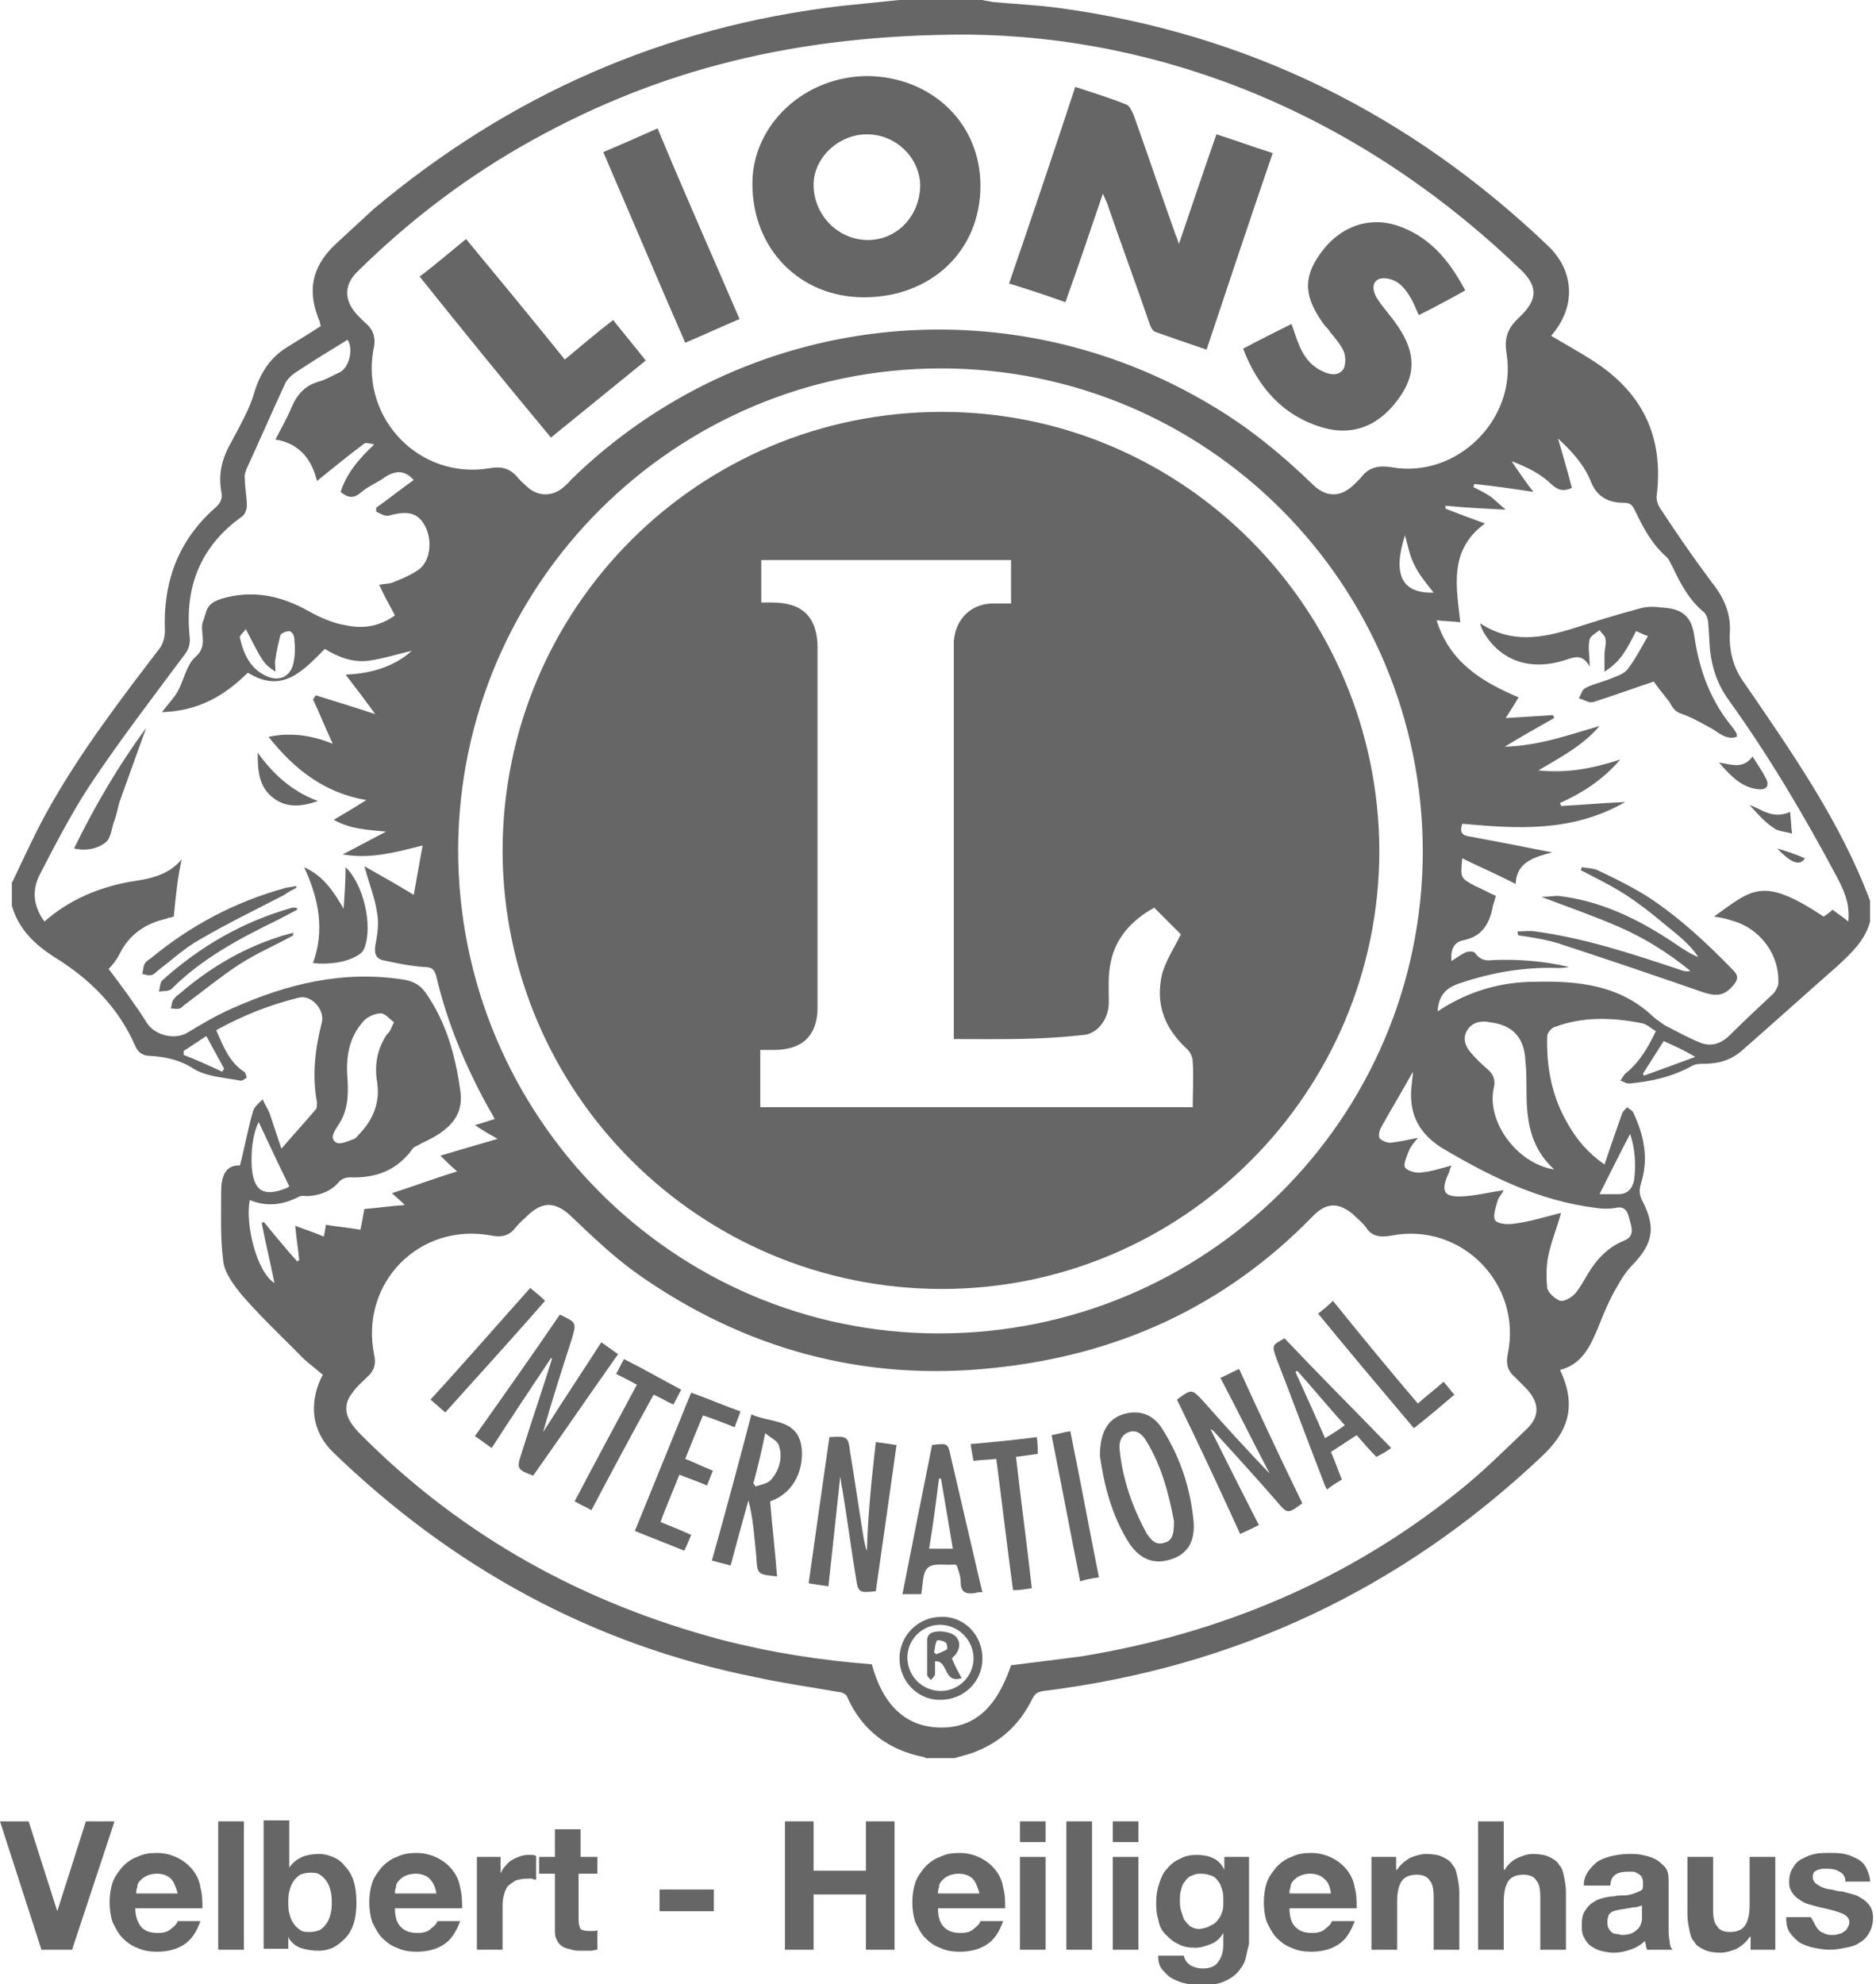 <?xml version="1.0" encoding="utf-8"?>
<!-- Generator: Adobe Illustrator 19.1.0, SVG Export Plug-In . SVG Version: 6.00 Build 0)  -->
<svg version="1.1" id="Layer_1" xmlns="http://www.w3.org/2000/svg" xmlns:xlink="http://www.w3.org/1999/xlink" x="0px" y="0px"
	 viewBox="0 0 190 200.9" style="enable-background:new 0 0 190 200.9;" xml:space="preserve">
<style type="text/css">
	.st0{fill:#666666;}
</style>
<g id="HQT4QC_1_">
	<g>
		<path class="st0" d="M91.1,0c2.8,0,5.6,0,8.4,0c0.3,0.1,0.7,0.1,1,0.2c2.2,0.2,4.4,0.3,6.7,0.6c19.2,2.6,35.7,10.8,49.7,24.2
			c1.2,1.2,1.9,2.6,2,4.2c0.1,1.8-0.6,3.4-1.8,4.8c1.5,0.9,2.8,1.6,4.2,2.5c5,3.2,7.2,7.6,6.5,13.6c-0.1,0.4,0.1,1,0.3,1.3
			c1.7,2.6,3.5,5.2,5.3,7.6c1.2,1.5,1.9,3.1,1.8,5c-0.1,1.8,0.3,3.6,1.5,5.2c4.8,7,9.7,14,12.7,22c0,0.7,0,1.4,0,2.1
			c-0.5,1.9-1.9,3.2-3.3,4.5c-3.2,2.8-6.4,5.7-9.6,8.5c-1.1,1-2.4,1.4-3.9,1.4c-0.4,0-0.8,0-1.2,0.2c-2,1.1-4.1,1.6-6.4,1.8
			c-0.3,0-0.6-0.2-0.9-0.3c0.2-0.2,0.3-0.5,0.5-0.7c1.4-1.1,2.3-2.6,3.1-4.3c-0.5-0.3-0.9-0.7-1.4-0.8c-3-0.6-6-0.7-8.9,0.4
			c-0.3,0.1-0.7,0.6-0.7,0.9c-0.1,3.2,0.5,6.2,2.1,8.9c0.9,1.6,2,2.9,3.7,4.1c0.6-1.8,1.2-3.5,1.8-5.2c0.1-0.2,0.3-0.4,0.5-0.6
			c0.2,0.2,0.5,0.3,0.6,0.5c1.1,2.3,1.6,4.7,0.8,7.2c-0.2,0.7-0.2,1.2,0.2,1.9c1.3,2.6,1,4.2-1,6.3c-0.7,0.7-1.2,1.5-1.7,2.4
			c-0.7,1.2-1.3,2.6-1.8,3.9c-0.8,1.9-1.6,3.8-3.9,4.4c1.7,3.6,0.9,6.2-1.9,8.8c-14.2,13.4-31,21.3-50.4,23.7
			c-0.7,0.1-0.9,0.3-1.2,0.9c-1.3,2.6-3.3,4.4-6.1,5.4c-0.6,0.2-1.1,0.3-1.7,0.5c-1,0-2,0-2.9,0c-0.1,0-0.1-0.1-0.2-0.1
			c-3.6-0.7-6.3-2.7-7.8-6.1c-0.1-0.3-0.6-0.5-0.9-0.5c-2.8-0.5-5.7-0.9-8.4-1.5C60,166.5,45.8,158.7,33.7,147
			c-1.8-1.8-2.3-4-1.6-6.4c0.2-0.6,0.4-1.1,0.6-1.4c-0.9-0.8-1.8-1.4-2.5-2.2c-2-2-4-3.9-5.8-6c-0.8-1-1.7-2.2-1.8-3.4
			c-0.3-2.3-0.2-4.6-0.2-7c0-1.4,0.4-2.7,1.9-2.6c0.5-1.9,0.8-3.7,1.3-5.4c0.1-0.5,0.6-0.9,1-1.3c0.2,0.5,0.5,0.9,0.7,1.4
			c0.4,1.2,0.8,2.4,1.2,3.6c1.2-1.4,2.4-2.7,3.5-4c0.1-0.1,0.1-0.5,0.1-0.7c-0.5-2.7-0.2-5.4,0.5-8.1c0.3-1.2-1-2.8-2.3-2.5
			c-2.9,0.7-5.7,1.8-8.4,3.3c0.7,1.6,1.3,3.2,2.8,4.2c0.2,0.1,0.2,0.4,0.3,0.6c-0.2,0.1-0.5,0.4-0.7,0.3c-1.6-0.3-3.4-0.4-4.7-1.2
			c-1.4-0.9-2.8-1.2-4.4-1.3c-0.7,0-1.2-0.3-1.5-1c-1.7-3.9-4.6-6.8-8.2-9c-2-1.3-3.6-2.8-4.3-5.2c0-0.8,0-1.5,0-2.3
			c1.3-2.7,2.5-5.4,4-8c3.2-5.6,7.1-10.7,11-15.8c0.3-0.4,0.5-1.1,0.5-1.7c-0.2-4.9,1.3-9.1,5-12.4c0.6-0.5,0.9-1,0.7-1.8
			c-0.3-1.8,0.1-3.3,1-4.9c0.9-1.7,1.9-3.4,2.4-5.2c0.6-1.9,1.6-3.4,3.2-4.4c1.1-0.7,2.3-1.4,3.5-2.2c-0.1-0.2-0.1-0.3-0.1-0.4
			c-1.3-3-0.9-5.5,1.5-7.8c1.3-1.2,2.6-2.4,3.9-3.6C51.6,9.6,67.3,2.7,85.2,0.6C87.1,0.4,89.1,0.2,91.1,0z M88.3,168.5
			c1.1,4.1,3.4,6.3,6.8,6.4c3.5,0.1,5.8-1.9,7.3-6.3c2.4-0.3,4.8-0.6,7.1-0.9c14.1-2.3,27-7.7,38.2-16.7c2.4-1.9,4.6-4.1,6.9-6.3
			c1.4-1.3,1.3-2.7,0-4.1c-0.4-0.4-0.8-0.8-1.2-1.2c-0.7-0.6-0.9-1.3-0.7-2.3c1.5-7.1-4.7-13.4-11.8-12c-1.1,0.2-2,0.1-2.6-0.9
			c-0.3-0.4-0.8-0.8-1.2-1.2c-1.5-1.3-2.8-1.3-4.2,0.2c-8.9,9.1-19.7,14-32.3,15.3c-13.1,1.4-25.2-1.9-36-9.5
			c-2.4-1.7-4.6-3.8-6.8-5.9c-1.5-1.4-2.8-1.5-4.3-0.1c-0.4,0.4-0.9,0.8-1.3,1.3c-0.6,0.8-1.4,1-2.4,0.8
			c-7.3-1.4-13.4,4.8-11.9,12.1c0.2,0.9,0,1.6-0.7,2.2c-0.5,0.5-1.1,1-1.5,1.6c-0.9,1.1-0.8,2.3,0.1,3.4c0.3,0.4,0.6,0.7,0.9,1
			c10.2,10.2,22.4,16.9,36.3,20.6C78,167.3,83.1,168.1,88.3,168.5z M98,3.5C80.5,3.5,66.7,7.1,53.9,14.2c-6.5,3.6-12.3,8-17.6,13.2
			c-1.5,1.4-1.5,3-0.1,4.5c0.2,0.2,0.5,0.5,0.7,0.7c1,0.8,1.2,1.7,0.9,2.9c-1.2,7,4.8,13.1,11.8,11.9c1.2-0.2,2,0,2.8,0.9
			c0.3,0.4,0.7,0.7,1,1c1.1,1,2.6,1,3.7,0c0.2-0.2,0.5-0.4,0.7-0.7c17.5-17.1,44.1-20.1,65-7.5c3.7,2.2,7,4.9,10.1,7.9
			c1.4,1.4,2.9,1.4,4.3,0c0.2-0.2,0.4-0.4,0.6-0.6c0.8-1.1,1.8-1.3,3.1-1.1c6.6,1.2,12.7-4.8,11.7-11.4c-0.3-1.7,0.1-2.7,1.3-3.8
			c1.9-1.8,1.9-3.2-0.1-5C137.5,11.5,117.8,3.7,98,3.5z M95.3,37.3c-26.9,0-48.8,21.8-48.9,48.7c0,27,21.8,49,48.7,49
			c27,0,48.9-21.7,49-48.7C144.1,59.2,122.3,37.3,95.3,37.3z M17.6,92.8c0,0-0.1,0-0.3,0.1c-0.1,0-0.3,0-0.4,0.1
			c-2.2,0.5-3.8,1.6-4.8,3.6c-0.3,0.6-0.7,1.1-1.1,1.5c1.3,1.7,2.7,3.6,3.9,5.5c0.8,1.2,2.7,1.7,4,1c1.5-0.9,3-1.8,4.6-2.5
			c5.6-2.5,11.3-3.9,17.5-2.9c1,0.2,1.6,0.6,2.1,1.3c2.1,3,3,6.3,3.5,9.8c0.3,1.8-0.3,3.1-1.6,4.1c-0.7,0.6-1.6,1-2.4,1.4
			c-0.3,0.2-0.7,0.3-0.8,0.5c-1.6,2.2-3.7,3-6.4,2.9c-0.4,0-0.9,0.2-1.1,0.5c-0.8,0.9-1.8,1.3-3.1,1.4c-0.3,0-0.7-0.1-1,0.1
			c-1.6,0.8-3.2,1-4.9,0.3c-0.5,2.4,0.7,7.3,2.5,8.4c-0.4-2-0.9-4-1.3-6.1c0.1,0,0.1,0,0.2-0.1c1.1,1.3,2.2,2.7,3.4,4
			c0.1,0,0.1-0.1,0.2-0.1c-0.1-1.2-0.3-2.3-0.4-3.5c1,0.4,2,0.7,2.9,1.1c0.1-0.6,0.2-1,0.2-1.2c1.2,0.2,2.3,0.3,3.5,0.5
			c0.2-0.9,0.3-1.6,0.4-2.1c1.4-0.1,2.6-0.3,4.1-0.4c-0.6-0.6-1-0.9-1.3-1.2c2.2-0.7,4.3-1.5,6.6-2.2c-0.7-0.6-1.2-1.1-1.7-1.6
			c2-0.6,3.8-1.1,5.8-1.7c-0.9-0.5-1.6-0.9-2.3-1.4c0.8-0.2,1.3-0.4,2-0.6c-0.2-0.4-0.3-0.6-0.5-0.9c-2.4-4.3-4.3-8.8-5.4-13.5
			c-0.2-0.8-0.5-1-1.3-1c-1.4-0.1-2.8-0.4-4.2-0.7c-0.6-0.2-0.8-0.6-0.7-1.4c0.2-1.1,0.4-2.2,0.2-3.3c-0.2-1.5-0.8-3-1.3-4.8
			c1.6,0.9,3.2,1.8,5,2.9c0.3-1.7,0.6-3.3,0.9-5c-2.8,0.7-5.3,1.4-8.1,0.9c1.6-0.8,3-1.6,4.4-2.3C37.3,84,35.6,84,33.8,83
			c1.2-0.7,2.2-1.3,3.3-2c-4.2-0.7-7.3-3.1-9.9-6.4c2.4-0.5,4.5-0.1,6.5,0.7c-0.7-1.5-1.3-3-2-4.5c0.1-0.1,0.2-0.3,0.3-0.4
			c1.9,0.6,3.9,1.2,6,1.9c-1-1.4-2-2.7-3-4c2.6-0.1,4.9-0.8,6.7-2.4c-1.4,0.3-2.9,0.8-4.4,1c-1.6,0.2-3.1-0.4-4.4-1.2
			c-2.2,2.2-4.3,4.6-7.8,2.4c-2.4,2.4-5.1,3.9-8.7,4c0.6-0.8,1.2-1.4,1.6-2.1c0.6-1.1,0.9-2.7,1.8-3.5c1.4-1.2,0.3-2.6,0.8-3.7
			c0.1-0.2,0.1-0.4,0.2-0.6c0.2-0.9,0.7-1.3,1.7-1.6c3.1-0.9,6-0.3,8.8,1.3c1.1,0.6,2.4,1.2,3.7,1.4c1.8,0.4,3.5,0.1,5-1
			c-0.6-1.1-1.1-2-1.6-3.1c0.6-0.1,1-0.1,1.3-0.2c1-0.4,2-0.8,2.8-1.4c1.2-1,1.3-3.2,0.4-4.6c-0.7-1.1-1.7-1.3-3.5-0.8
			c-0.4,0.1-0.9-0.2-1.3-0.4c0-0.1,0-0.3,0-0.4c1.3-0.9,2.5-1.9,3.8-2.8c-0.9-1-1.8-1-2.9-0.3c-0.8,0.6-1.7,0.9-2.5,1.6
			c-0.7,0.6-1.3,0.5-2-0.1c0.6-1.9,1.9-3.4,3.4-4.8c-0.4-0.1-0.8-0.2-1-0.1c-1.6,1.2-3.2,2.5-4.8,3.8c-0.5-2.1-1.7-3.8-4.2-4.2
			c0.6-1.2,1.2-2.2,1.6-3.2c0.6-1.4,1.4-2.3,2.9-2.7c0.7-0.2,1.3-0.6,2-0.9c1-0.5,1.4-2.4,0.8-3.3c-1.8,1.1-3.6,2.2-5.4,3.4
			c-0.4,0.3-0.8,0.7-1,1.2c-1.3,2.8-2.5,5.6-3.8,8.4c-0.1,0.3-0.3,0.7-0.2,1.1c0,0.9,0.2,1.8,0.2,2.7c0,0.4-0.2,0.9-0.5,1.1
			c-4.2,3-5.8,7.1-5.3,12.1c0.1,0.8-0.1,1.4-0.6,2c-3.2,4.3-6.5,8.6-9.5,13.1c-1.9,2.9-3.5,6-5.1,9.1c-0.8,1.6-0.6,3.2,0.5,4.7
			c2.5-2.2,5.4-3.4,8.5-4c2-0.3,4-0.6,5.4-2.3c0,0,0.1,0,0,0C18,88.8,17.8,90.7,17.6,92.8z M148.1,86.9c-0.2,2-0.2,2,1.3,2.8
			c0.7,0.3,1.4,0.7,2.1,1c-0.1,0.4-0.2,0.7-0.3,1c-0.3,1.7-1,3.1-3,3.5c-1,0.2-1.3,1-1.2,2.1c0.5-0.3,1-0.7,1.5-0.9
			c0.3-0.1,0.8-0.1,0.9,0.1c0.5,0.7,1.1,0.8,1.8,0.7c2.6-0.1,5.2,0.1,7.7,0.7c-0.4,0.1-0.8,0.1-1.2,0.1c-3.5-0.1-6.8,0.5-10,1.6
			c-1.4,0.5-2,1.3-2.1,2.8c3-2,6.3-3,9.9-3c4.3-0.1,8.5,0.3,11.9,3.5c0.3,0.3,0.8,0.6,1.2,0.9c1.2,0.6,2.4,1.3,3.7,1.8
			c1.1,0.4,2.1,0,2.9-0.8c1.4-1.4,2.9-2.8,4.4-4.2c0.2-0.2,0.4-0.6,0.5-0.9c0.2-3-1.8-5.7-4.7-6.5c-0.6-0.2-1.1-0.3-1.8-0.4
			c3.9-2.8,4.9-4.1,11.1,0c0.3-0.2,0.6-0.4,0.9-0.7c0.5,0.4,1,0.7,1.6,1.2c0.1-1.5-0.1-2.5-1.1-4.4c-3.3-6.2-6.9-12.3-11-18
			c-1.1-1.5-1.7-3.2-1.9-5c-0.1-1-0.1-1.9-0.2-2.9c0-0.3-0.2-0.8-0.4-1c-1.5-1.2-2.4-2.9-3.2-4.6c-0.2-0.3-0.3-0.7-0.6-1
			c-1.5-1.3-2.4-3-3.2-4.7c-0.3-0.6-0.5-0.8-1.2-0.8c-1.5,0-2.7-0.6-3.3-2.2c-0.7-1.7-1.9-3-3.3-4.3c0.5,1.8,1,3.4,1.4,5
			c-0.9,0.4-1.4,0.2-2-0.3c-1.1-1.1-2.5-1.8-4.1-2.4c0.8,1.2,1.5,2.2,2.2,3.1c-2-0.3-4-0.6-6-0.8c0,0.1,0,0.2-0.1,0.3
			c0.6,0.3,1.2,0.6,1.8,1c0.5,0.4,1,0.9,1.5,1.3c-2.1-0.1-4.1-0.2-6.1-0.4c0,0.1,0,0.2,0,0.3c1.3,0.5,2.6,1,4,1.5
			c-3.7,2.7-2.9,6.4-2.5,10c-0.8-0.1-1.6-0.1-2.4-0.2c1.3,4.2,4.5,6.2,8.3,7.8c-0.4,0.7-0.8,1.3-1.3,2.1c1.7-0.1,3.3-0.2,4.8-0.3
			c0,0.1,0.1,0.2,0.1,0.3c-1.6,0.9-3.2,1.8-5,2.9c3.5-0.1,6.5-1.2,9.6-2.1c-1.6,1.9-3.8,3.1-6.2,4.5c3,0.3,5.5-0.2,8.3-1.1
			c-1.8,2.1-3.9,3.4-6.1,4.4c0,0.1,0.1,0.2,0.1,0.3c2.1-0.1,4.1-0.3,6.5-0.4c-5.4,3.1-11,2.7-16.5,2.2c-0.3,0.9,0,1.2,0.8,1.3
			c2.7,0.5,5.3,1,8.3,1.6c-1.9,0.5-3.6,1-3.7,3.2C151.6,88.5,149.9,87.8,148.1,86.9z M158.1,122.8c-0.4,1.5-1,2.9-1.3,4.4
			c-0.2,1-0.2,2.2-0.1,3.2c0.1,0.5,0.8,1.1,1.3,1.3c0.4,0.1,1.1-0.3,1.5-0.7c0.5-0.6,0.9-1.3,1.3-2c0.9-1.5,2-2.7,3.7-3.4
			c1-0.4,0.8-1.2,0.6-1.9c-0.2-0.7-0.3-1.7-1.5-1.4c-0.6,0.1-1.3,0.1-1.9,0c-5.8-0.7-10.8-3.2-15.7-6.1c-2.5-1.6-3.4-3.7-3-6.6
			c0-0.3,0.1-0.6,0.1-1.1c-1.1,2-2.2,3.8-3.2,5.6c-0.2,0.3-0.3,0.9-0.2,1.1c0.2,0.3,0.8,0.5,1.1,0.5c0.9-0.1,1.8-0.3,2.8-0.5
			c-0.3,0.4-0.7,0.8-0.9,1.3c-0.2,0.5-0.6,1.4-0.4,1.7c0.3,0.4,1.2,0.6,1.7,0.5c1-0.1,1.9-0.4,3-0.7c-0.1,0.3-0.2,0.4-0.2,0.6
			c-1,2.1-0.6,2.7,1.7,2.5c1.2-0.1,2.4-0.4,3.8-0.6c-0.2,0.4-0.5,0.7-0.6,1c-0.2,0.7-0.5,1.5-0.3,2c0.2,0.4,1.2,0.5,1.9,0.4
			C154.9,123.7,156.5,123.2,158.1,122.8z M157.4,118.4c-2.5-2.3-2.8-5.1-2.8-8.1c0-0.9,0-1.9-0.1-2.8c-0.1-2.4-1.2-3.7-3.6-4
			c-0.9-0.2-1.8,0-2.3,0.8c-0.5,0.8-0.2,1.6,0.3,2.2c0.5,0.6,1.1,1.2,1.7,1.7c0.6,0.5,0.9,1.1,0.7,1.9
			C150.5,113.5,153.6,117.8,157.4,118.4z M39.9,103.5c-0.4-0.3-0.9-0.9-1.3-0.9c-0.6,0-1.3,0.3-1.7,0.7c-1.6,1.7-1.9,3.8-1.7,6
			c0.1,1.7,0,3.3-1,4.7c-0.3,0.5-0.9,1.3-0.1,1.7c0.4,0.2,1.2-0.2,1.8-0.4c0.2-0.1,0.4-0.4,0.6-0.6c1.3-1.4,2-3.1,1.7-5.1
			c-0.3-1.8,0-3.4,1-4.9C39.5,104.5,39.6,104.1,39.9,103.5z M29.3,120.1c-1.1-2.2-2.1-4.4-3.1-6.5c-0.6,1.2-0.8,2.9-0.7,4.6
			c0.2,2.4,1.2,3,3.5,2.1C29.2,120.2,29.3,120.1,29.3,120.1z M24.9,63.7c-0.3,0.4-0.7,0.7-0.6,0.9c0.4,1.7,1.1,3.2,2.8,3.9
			c1.2,0.5,2.3,0,2.6-1.3c0.2-0.8,0.2-1.7,0.1-2.6c0-0.3-0.3-0.7-0.5-0.7c-0.3,0-0.8,0.2-0.9,0.4c-0.2,0.8-0.4,1.6-0.5,2.4
			c-0.1,0.4,0,0.8,0,1.3C26.7,67.2,26.7,67.2,24.9,63.7z M165.1,114.8c-1.1,2.1-2.1,4.1-3.1,6.1c0.6,0,1.2,0,1.9,0
			c0.9,0,1.4-0.5,1.6-1.4C165.7,117.9,165.6,116.3,165.1,114.8z M168.5,105.4c-0.7,1.1-1.4,2.2-2.1,3.3c0,0.1,0.1,0.2,0.1,0.2
			c1.7-0.6,3.3-1.2,5.2-1.9C170.5,106.3,169.6,105.9,168.5,105.4z M145.2,60c-0.7-0.9-1.4-1.7-1.9-2.7c-0.5-0.9-0.7-2-1-3.1
			C141,58.2,142,60.1,145.2,60z M22.5,108.5c0.1-0.1,0.1-0.2,0.2-0.3c-0.6-1.1-1.2-2.2-1.8-3.3c-0.8,0.5-1.5,1-2.3,1.5
			c0,0.1,0,0.3,0,0.4C19.9,107.3,21.2,107.9,22.5,108.5z"/>
		<path class="st0" d="M123.6,139.5c0.7-0.3,1.2-0.6,1.9-0.9c2.1,4.6,4.2,9.1,6.4,13.6c-1.5,1.1-1.5,1.1-2.6-0.2
			c-2-2.3-4-4.5-6.1-6.8c-0.2-0.2-0.3-0.4-0.6-0.5c1.6,3.2,3.2,6.4,4.9,9.7c-0.6,0.3-1.2,0.6-1.9,0.9c-2.1-4.6-4.2-9.1-6.4-13.6
			c1.5-1.1,1.5-1.1,2.7,0.2c2.2,2.5,4.4,4.9,6.7,7.3C126.9,146,125.3,142.7,123.6,139.5z"/>
		<path class="st0" d="M88.7,146c0.8,0.1,1.4,0.2,2.1,0.3c-0.7,5-1.4,9.9-2.1,14.8c-1.7,0.2-1.8,0.1-2-1.3c-0.5-3-0.9-6.1-1.4-9.1
			c-0.1-0.3-0.1-0.7-0.2-1.2c-0.4,3.8-0.8,7.4-1.2,11.1c-0.8-0.1-1.4-0.2-2-0.3c0.7-5,1.4-9.9,2.1-14.8c1.8-0.1,1.9-0.1,2.1,1.5
			c0.5,3,0.9,5.9,1.4,8.9c0.1,0.3,0.1,0.7,0.3,1.1C87.9,153.2,88.3,149.6,88.7,146z"/>
		<path class="st0" d="M55.8,137.5c-2,3-4,6-6,9.1c-0.6-0.4-1.1-0.8-1.7-1.2c2.9-4.1,5.8-8.2,8.6-12.3c1.7,0.8,1.7,0.8,1.2,2.5
			c-1,3.1-2,6.2-2.9,9.4c1.9-3,3.9-6,5.9-9.1c0.6,0.4,1.1,0.8,1.7,1.2c-2.9,4.1-5.7,8.2-8.6,12.3c-1.6-0.6-1.7-0.7-1.2-2.2
			c1-3.2,2.1-6.4,3.1-9.6C55.9,137.5,55.8,137.5,55.8,137.5z"/>
		<path class="st0" d="M111.4,147.4c0-2.4,0.8-3.7,2.3-4.2c1.6-0.5,3.1-0.1,4.1,1.6c1.8,2.9,2.8,6,3.1,9.4c0.1,2-0.7,3.2-2.4,3.7
			c-1.6,0.5-3,0-4.1-1.6C112.6,153.5,111.8,150.3,111.4,147.4z M118.9,154c-0.5-2.6-1.2-5.5-2.8-8.1c-0.4-0.7-1-1.2-1.8-0.9
			c-0.8,0.3-1,1.1-0.9,1.8c0.3,3,1.3,5.8,2.7,8.4c0.4,0.6,0.9,1.3,1.8,1C118.8,156,118.9,155.2,118.9,154z"/>
		<path class="st0" d="M76.1,143.2c2,0.9,4.8,0.4,5.1,3.5c0.2,2.5-1.1,4.6-3.2,5.3c0.2,2.5,0.5,5,0.7,7.6c-2-0.2-2-0.2-2.1-2
			c-0.2-1.9-0.3-3.8-0.8-5.7c-0.6,2.2-1.2,4.3-1.8,6.6c-0.7-0.2-1.2-0.3-1.9-0.5C73.5,153,74.8,148.2,76.1,143.2z M76.3,150.2
			c0.1,0.1,0.2,0.2,0.2,0.3c0.6-0.2,1.3-0.3,1.6-0.7c0.8-0.9,1.2-2.2,0.8-3.4c-0.1-0.5-0.8-0.8-1.4-1.3
			C77.1,147.1,76.7,148.7,76.3,150.2z"/>
		<path class="st0" d="M94.4,146.3c1.6-0.2,1.6-0.2,1.9,1.2c1,4.3,2,8.6,3,12.9c0.1,0.3,0.1,0.5,0.2,0.8c-0.3,0-0.5,0-0.8,0.1
			c-0.9,0.1-1.4-0.1-1.4-1.1c0-0.6-0.2-1.1-0.4-1.7c-0.1-0.1-0.2-0.1-0.2-0.1c-0.9,0.1-2.1-0.2-2.7,0.3c-0.6,0.5-0.5,1.7-0.7,2.7
			c-0.6,0-1.2,0-1.9,0C92.4,156.3,93.4,151.3,94.4,146.3z M96.5,156.8c-0.4-2.4-0.8-4.8-1.2-7.1c-0.1,0-0.1,0-0.2,0
			c-0.3,2.4-0.6,4.7-1,7.1C95,156.8,95.7,156.8,96.5,156.8z"/>
		<path class="st0" d="M140.9,146.6c-0.4,0.3-0.9,0.6-1.5,0.9c-0.7-0.7-1.3-1.4-2-2.2c-0.9,0.6-1.7,1.1-2.6,1.7
			c0.4,0.9,0.7,1.8,1.1,2.8c-0.5,0.3-1,0.6-1.5,1c-0.2-0.3-0.3-0.6-0.4-0.9c-1.6-4.1-3.1-8.2-4.7-12.3c-0.5-1.4-0.5-1.4,0.8-2.1
			C133.7,139.3,137.3,142.9,140.9,146.6z M136.2,144.3c-1.7-1.9-3.2-3.7-4.8-5.5c-0.1,0-0.1,0.1-0.2,0.1c1,2.2,2,4.4,3,6.7
			C134.9,145.2,135.5,144.8,136.2,144.3z"/>
		<path class="st0" d="M75,142.9c-0.2,0.6-0.4,1-0.6,1.6c-1-0.4-2-0.8-3.2-1.2c-0.6,1.4-1.2,2.9-1.8,4.4c1,0.4,1.8,0.8,2.8,1.2
			c-0.2,0.5-0.4,1-0.6,1.5c-0.9-0.4-1.8-0.7-2.8-1.1c-0.6,1.6-1.3,3.1-1.9,4.8c1,0.4,2,0.8,3.1,1.3c-0.2,0.5-0.4,1-0.7,1.6
			c-1.7-0.7-3.3-1.3-5-2c1.9-4.7,3.8-9.3,5.7-14C71.7,141.6,73.3,142.3,75,142.9z"/>
		<path class="st0" d="M105,145.5c0.1,0.6,0.1,1.1,0.1,1.7c-0.7,0.1-1.4,0.2-2.2,0.3c0.5,4.4,1.1,8.8,1.6,13.3
			c-0.7,0.1-1.2,0.2-1.9,0.2c-0.6-4.4-1.1-8.8-1.7-13.3c-0.8,0.1-1.5,0.1-2.3,0.2c-0.1-0.5-0.2-1-0.3-1.7
			C100.6,146,102.7,145.8,105,145.5z"/>
		<path class="st0" d="M59.9,152.9c-0.7-0.4-1.2-0.6-1.7-0.9c2.1-4,4.2-7.9,6.3-11.8c-0.7-0.4-1.3-0.7-2.1-1.1
			c0.3-0.5,0.5-1,0.8-1.5c2,1,3.9,2.1,5.8,3.1c-0.3,0.5-0.5,1-0.8,1.5c-0.7-0.3-1.3-0.7-2-1C64.1,145,62,148.9,59.9,152.9z"/>
		<path class="st0" d="M143.6,142.1c0.9-0.8,1.7-1.4,2.6-2.2c0.4,0.4,0.7,0.9,1.1,1.3c-1.4,1.2-2.7,2.3-4.1,3.4
			c-3.3-3.9-6.5-7.7-9.7-11.6c0.5-0.4,1-0.8,1.5-1.3C137.9,135.3,140.7,138.7,143.6,142.1z"/>
		<path class="st0" d="M45.1,143c-0.5-0.4-0.9-0.8-1.5-1.3c3.4-3.7,6.7-7.5,10.1-11.3c0.5,0.4,1,0.8,1.5,1.3
			C51.9,135.5,48.5,139.2,45.1,143z"/>
		<path class="st0" d="M111.3,159.7c-0.7,0.1-1.3,0.2-1.9,0.4c-1-5-1.9-9.8-2.9-14.8c0.6-0.1,1.2-0.3,1.9-0.4
			C109.4,149.8,110.3,154.7,111.3,159.7z"/>
		<path class="st0" d="M99.5,167.9c0,2.4-1.9,4.2-4.3,4.2c-2.3,0-4.1-1.9-4.1-4.2c0-2.3,1.9-4.2,4.2-4.2
			C97.6,163.6,99.5,165.5,99.5,167.9z M95.3,171.2c1.8,0,3.3-1.5,3.3-3.3c0-1.8-1.5-3.4-3.4-3.4c-1.8,0-3.3,1.5-3.3,3.3
			C91.9,169.7,93.4,171.2,95.3,171.2z"/>
		<path class="st0" d="M111.7,19.6c-1.3,3.8-2.5,7.4-3.8,11c-1.9-0.7-3.8-1.3-5.7-1.9c2.3-6.7,4.5-13.2,6.7-19.9
			c1.8,0.6,3.5,1.1,5.2,1.8c0.3,0.1,0.5,0.6,0.7,1c1.4,3.9,2.7,7.8,4.1,11.7c0.1,0.4,0.3,0.7,0.5,1.4c1.3-3.8,2.5-7.4,3.8-11.1
			c1.9,0.6,3.8,1.3,5.7,1.9c-2.3,6.7-4.5,13.3-6.7,19.9c-1.8-0.6-3.5-1.2-5.2-1.8c-0.3-0.1-0.5-0.6-0.6-0.9
			c-1.4-4.1-2.9-8.1-4.3-12.2C112,20.3,111.9,20.1,111.7,19.6z"/>
		<path class="st0" d="M99.3,18.8c0,6.6-5,11.3-11.8,11.3c-6.5,0-11.3-4.9-11.3-11.5c0-6,5.3-10.9,11.7-10.9
			C94.4,7.8,99.3,12.5,99.3,18.8z M87.8,13.6c-2.9,0-5.4,2.4-5.4,5.1c0,3.1,2.5,5.6,5.5,5.6c3,0,5.3-2.5,5.3-5.6
			C93.1,15.9,90.7,13.6,87.8,13.6z"/>
		<path class="st0" d="M125.9,35.3c1.7-0.9,3.3-1.7,4.9-2.5c0.3,0.8,0.5,1.5,0.8,2.2c0.5,1.2,1.3,2.2,2.6,2.7
			c0.7,0.3,1.5,0.3,1.9-0.4c0.2-0.5,0.2-1.2,0-1.7c-0.3-0.7-0.9-1.4-1.4-2c-0.1-0.2-0.3-0.4-0.5-0.6c-2.1-2.8-2.3-4.8-0.5-7.3
			c1.9-2.7,4.8-3.8,7.7-2.9c3.4,1.1,5.4,3.6,7,6.6c-1.6,0.9-3.1,1.7-4.7,2.5c-0.3-0.6-0.5-1.2-0.8-1.7c-0.6-1-1.2-1.8-2.4-2
			c-1.2-0.2-1.7,0.6-1.2,1.7c0.3,0.6,0.8,1.2,1.2,1.7c0.2,0.3,0.5,0.6,0.7,0.9c2.1,2.8,2.3,5.1,0.7,7.5c-2,3-4.7,4.2-7.9,3.3
			C129.9,42.1,127.4,39.2,125.9,35.3z"/>
		<path class="st0" d="M47.2,24.2c3.4,4.1,6.7,8.1,10,12.2c1.7-1.4,3.2-2.7,4.9-4c1.1,1.4,2.2,2.7,3.3,4.1c-3.2,2.6-6.4,5.2-9.6,7.8
			c-4.5-5.4-8.9-10.8-13.3-16.3C44.1,26.8,45.6,25.5,47.2,24.2z"/>
		<path class="st0" d="M74.9,32.3c-1.9,0.8-3.6,1.6-5.5,2.4c-2.8-6.4-5.5-12.8-8.3-19.3c1.9-0.8,3.7-1.6,5.5-2.4
			C69.3,19.5,72.1,25.8,74.9,32.3z"/>
		<path class="st0" d="M139.7,86.1c0,24.5-19.9,44.4-44.3,44.4c-24.5,0-44.4-19.8-44.5-44.3c0-24.6,19.8-44.5,44.5-44.5
			C119.8,41.7,139.6,61.6,139.7,86.1z M96.6,105.2c0-0.5,0-0.9,0-1.3c0-12.7,0-25.4,0-38.2c0-0.3,0-0.6,0-0.8c0.2-2.3,1.8-3.8,4-3.8
			c0.6,0,1.2,0,1.8,0c0-1.6,0-3,0-4.4c-8.5,0-16.9,0-25.3,0c0,1.5,0,2.8,0,4.3c0.4,0,0.7,0,1.1,0c3.1,0,4.6,1.5,4.6,4.6
			c0,4.9,0,9.9,0,14.8c0,7.2,0,14.4,0,21.6c0,2.8-1.5,4.3-4.4,4.3c-0.4,0-0.9,0-1.4,0c0,2,0,3.9,0,5.8c14.6,0,29.1,0,43.8,0
			c0-1.6,0.1-3.1,0-4.6c0-0.5-0.3-1.1-0.7-1.4c-2.2-2.1-3.1-4.5-2.4-7.5c0.4-1.4,1.2-2.6,1.9-4c-0.8-0.8-1.7-1.7-2.7-2.7
			c-2.2,1.2-3.9,3-4.4,5.5c-0.3,1.3-0.2,2.8-0.2,4.1c0,1.7-1.2,3.3-2.8,3.3C105.3,105.3,101.1,105.2,96.6,105.2z"/>
		<path class="st0" d="M31.7,97.5c1.2-3.3,0.6-6.5-0.9-9.7c2,0.9,3,2.5,4,4.2c0.1-1.4,0.2-2.8,0.2-4.2c1.8,1.7,2.8,5.9,1.9,8.2
			c-0.1,0.3-0.4,0.6-0.8,0.8C35.1,97.4,33.3,97.7,31.7,97.5z"/>
		<path class="st0" d="M14.8,73.7c-0.9,2.5-1.8,5-2.7,7.5c-0.2,0.7-0.3,1.4-0.6,2.1c-0.2,0.7-0.3,1.5-0.7,1.9c-0.8,0.7-2,1-3.3,0.7
			C9.6,81.6,12,77.5,14.8,73.7z"/>
		<path class="st0" d="M30,89.9c-0.4,0.2-0.8,0.4-1.2,0.7c-2.9,1.5-5.8,2.9-8.7,4.6c-1.4,0.8-2.6,1.9-3.9,2.9
			c-0.3,0.2-0.5,0.5-0.8,0.6c-0.3,0.1-0.6,0-1-0.1c0.1-0.3,0.1-0.7,0.2-0.9c0.1-0.3,0.4-0.5,0.7-0.7c4-3.3,8.5-5.7,13.6-7.1
			c0.4-0.1,0.7-0.1,1.1-0.2C30,89.8,30,89.9,30,89.9z"/>
		<path class="st0" d="M30.1,92.1c-0.6,0.3-1.3,0.7-1.9,1c-3.9,1.9-7.7,3.9-10.8,7c-0.3,0.3-0.8,0.2-1.3,0.3c0.1-0.4,0.1-1,0.4-1.2
			c3.8-3.4,8.1-5.9,13.1-7.3c0.1,0,0.3,0,0.4,0C30.1,92,30.1,92,30.1,92.1z"/>
		<path class="st0" d="M29.7,94.7c-1.8,1-3.7,1.8-5.4,2.9c-2,1.3-3.8,2.8-5.7,4.2c-0.1,0.1-0.3,0.3-0.4,0.3c-0.3,0.1-0.6,0-0.9,0
			c0.1-0.3,0.1-0.6,0.2-0.8c0.2-0.3,0.4-0.5,0.7-0.7c2.9-2.5,6.2-4.5,9.9-5.7c0.5-0.2,1.1-0.3,1.7-0.5
			C29.6,94.5,29.7,94.6,29.7,94.7z"/>
		<path class="st0" d="M26.1,76.2c1.5,2.1,3.4,3.9,6.1,4.9c-1.7,0.6-3.2,0.7-4.5-0.3C26.2,79.7,26.1,78,26.1,76.2z"/>
		<path class="st0" d="M167.5,69c-2.1,0.7-4,1.4-5.9,2c-0.2,0.1-0.4,0.1-0.6,0.1c-0.4-0.1-0.7-0.3-1.1-0.4c0.2-0.3,0.3-0.8,0.6-1
			c0.7-0.4,1.6-0.6,2.4-0.9c0.7-0.3,1.5-0.5,1.9-1c0.8-1,1.4-2.2,2.1-3.4c-0.6-0.2-0.9-0.4-1.2-0.5c-0.8,1.5-1.4,3-3.2,4.1
			c0-0.7,0-1.2,0-1.7c0-0.6,0.2-1.1,0.1-1.6c0-0.3-0.4-0.6-0.6-0.9c-0.4,0.3-0.9,0.6-1,0.9c-0.2,0.8,0,1.6,0,2.8
			c-0.7-1.3-1.5-1-2.4-0.7c-3.6,1.2-6.7,0.1-8.4-2.9c-0.1-0.2-0.2-0.4-0.3-0.8c3.2,2.1,6.3,1.5,9.5,0.5c2.2-0.7,4.4-1.4,6.7-2
			c0.7-0.2,1.4-0.2,2.1-0.1c2.1,0.1,3.1,0.8,3.4,2.9c0.5,3.5,1.7,6.7,4,9.4c0.1,0.2,0.2,0.3,0.3,0.5c0,0.1,0,0.1,0,0.3
			c-0.9,0.3-1.6-0.2-2.3-0.7c-1.1-0.6-2.1-1.2-3.2-1.6c-0.7-0.2-1-0.6-1.3-1.2C168.5,70.3,167.8,69.5,167.5,69z"/>
		<path class="st0" d="M153.7,94.3c0.6,0,1.2-0.1,1.8,0c5.1,0.7,9.9,2.3,14.7,3.9c0.3,0.1,0.6,0.2,1,0.1c-2.2-1.8-4.6-3.3-7.1-4.4
			c-2.5-1.1-5.1-2-8-3.1c0.7,0,1.2-0.1,1.7-0.1c4.3,0.5,8,2.3,11.5,4.6c0.9,0.6,1.7,1.2,2.7,1.6c-0.9-1.4-2.3-2.4-3.5-3.4
			c-1.3-1.1-2.6-2.1-4-3c-1.4-0.9-2.9-1.6-4.4-2.4c0-0.1,0.1-0.2,0.1-0.3c0.6,0.1,1.3,0.1,1.8,0.4c1.7,0.8,3.3,1.6,4.9,2.6
			c3.2,2.1,6,4.7,8.7,7.5c0.5,0.5,0.4,0.9,0,1.4c-0.9,1.1-1.7,1.2-3,0.8c-4.9-1.7-9.9-3.4-14.8-5c-1.3-0.4-2.7-0.6-4-0.8
			C153.7,94.6,153.7,94.4,153.7,94.3z"/>
		<path class="st0" d="M174.1,77.2c1.3,0.2,2.4,0.7,3.4-0.6c0.5,0.8,1,1.5,1.4,2.3c0.3,0.7,0,1.1-0.9,1
			C176.4,79.7,175.3,78.6,174.1,77.2z"/>
		<path class="st0" d="M181.3,82.2c0.1,0.9,0.1,1.5,0.2,2.2c-0.6-0.2-1.4-0.2-1.9-0.6c-0.9-0.6-1.6-1.4-2.4-2.3
			C178.4,81.9,179.5,83,181.3,82.2z"/>
		<path class="st0" d="M182.8,86.9c-0.5,0.8-1.4,0.5-2.8-1C181,86.2,181.9,86.5,182.8,86.9z"/>
		<path class="st0" d="M94.7,168.2c0,0.5,0,0.9,0,1.3c0,0.2-0.3,0.4-0.4,0.6c-0.2-0.2-0.4-0.4-0.4-0.5c0-1.2,0-2.4,0-3.6
			c0-0.2,0.1-0.4,0.2-0.5c0.4-0.5,2-0.4,2.6,0.1c0.6,0.5,0.6,1.3,0,2c-0.1,0.1-0.2,0.2-0.3,0.3c0.3,0.7,0.6,1.3,1,2
			C95.5,170.5,96.1,168.1,94.7,168.2z M94.6,167.3c0.1,0.1,0.2,0.1,0.2,0.2c0.4-0.2,0.8-0.3,1.1-0.5c0.1-0.1,0-0.6-0.1-0.7
			c-0.3-0.2-0.9-0.3-0.9-0.2C94.7,166.4,94.7,166.9,94.6,167.3z"/>
	</g>
</g>
<g>
	<path class="st0" d="M4.2,197.4l-4.2-13h2.9l2.9,9.1h0l2.9-9.1h2.9l-4.3,13H4.2z"/>
	<path class="st0" d="M14.3,195.1c0.4,0.4,0.9,0.6,1.7,0.6c0.5,0,1-0.1,1.3-0.4c0.4-0.3,0.6-0.5,0.7-0.8h2.3
		c-0.4,1.1-0.9,1.9-1.7,2.4c-0.8,0.5-1.7,0.7-2.7,0.7c-0.7,0-1.4-0.1-2-0.4c-0.6-0.2-1.1-0.6-1.5-1c-0.4-0.4-0.7-1-1-1.6
		c-0.2-0.6-0.3-1.3-0.3-2c0-0.7,0.1-1.4,0.3-2c0.2-0.6,0.6-1.1,1-1.6c0.4-0.4,0.9-0.8,1.5-1c0.6-0.3,1.2-0.4,2-0.4
		c0.8,0,1.5,0.2,2.1,0.5c0.6,0.3,1.1,0.7,1.5,1.2c0.4,0.5,0.7,1.1,0.8,1.8c0.2,0.7,0.2,1.4,0.2,2.1h-6.8
		C13.7,194.1,14,194.7,14.3,195.1z M17.3,190.2c-0.3-0.3-0.8-0.5-1.4-0.5c-0.4,0-0.8,0.1-1,0.2c-0.3,0.1-0.5,0.3-0.7,0.5
		c-0.2,0.2-0.3,0.4-0.3,0.7c-0.1,0.2-0.1,0.4-0.1,0.6h4.2C17.8,191,17.6,190.5,17.3,190.2z"/>
	<path class="st0" d="M24.7,184.4v13h-2.6v-13H24.7z"/>
	<path class="st0" d="M29.3,184.4v4.7h0c0.3-0.5,0.7-0.8,1.3-1.1c0.5-0.2,1.1-0.3,1.7-0.3c0.5,0,0.9,0.1,1.4,0.3
		c0.5,0.2,0.9,0.5,1.2,0.9c0.4,0.4,0.7,0.9,0.9,1.5c0.2,0.6,0.3,1.4,0.3,2.2c0,0.9-0.1,1.6-0.3,2.2c-0.2,0.6-0.5,1.1-0.9,1.5
		c-0.4,0.4-0.8,0.7-1.2,0.9c-0.5,0.2-0.9,0.3-1.4,0.3c-0.7,0-1.3-0.1-1.9-0.3c-0.5-0.2-1-0.6-1.2-1.1h0v1.2h-2.5v-13H29.3z
		 M33.5,191.5c-0.1-0.4-0.2-0.7-0.4-1c-0.2-0.3-0.4-0.5-0.7-0.7s-0.6-0.2-1-0.2c-0.4,0-0.7,0.1-1,0.2c-0.3,0.2-0.5,0.4-0.7,0.7
		c-0.2,0.3-0.3,0.6-0.4,1c-0.1,0.4-0.1,0.7-0.1,1.1c0,0.4,0,0.8,0.1,1.1c0.1,0.4,0.2,0.7,0.4,1c0.2,0.3,0.4,0.5,0.7,0.7
		c0.3,0.2,0.6,0.2,1,0.2c0.4,0,0.7-0.1,1-0.2c0.3-0.2,0.5-0.4,0.7-0.7c0.2-0.3,0.3-0.6,0.4-1c0.1-0.4,0.1-0.7,0.1-1.1
		C33.6,192.3,33.6,191.9,33.5,191.5z"/>
	<path class="st0" d="M40.6,195.1c0.4,0.4,0.9,0.6,1.7,0.6c0.5,0,1-0.1,1.3-0.4c0.4-0.3,0.6-0.5,0.7-0.8h2.3
		c-0.4,1.1-0.9,1.9-1.7,2.4c-0.8,0.5-1.7,0.7-2.7,0.7c-0.7,0-1.4-0.1-2-0.4c-0.6-0.2-1.1-0.6-1.5-1c-0.4-0.4-0.7-1-1-1.6
		c-0.2-0.6-0.3-1.3-0.3-2c0-0.7,0.1-1.4,0.3-2c0.2-0.6,0.6-1.1,1-1.6c0.4-0.4,0.9-0.8,1.5-1c0.6-0.3,1.2-0.4,2-0.4
		c0.8,0,1.5,0.2,2.1,0.5c0.6,0.3,1.1,0.7,1.5,1.2c0.4,0.5,0.7,1.1,0.8,1.8c0.2,0.7,0.2,1.4,0.2,2.1H40
		C40,194.1,40.2,194.7,40.6,195.1z M43.5,190.2c-0.3-0.3-0.8-0.5-1.4-0.5c-0.4,0-0.8,0.1-1,0.2c-0.3,0.1-0.5,0.3-0.7,0.5
		c-0.2,0.2-0.3,0.4-0.3,0.7c-0.1,0.2-0.1,0.4-0.1,0.6h4.2C44.1,191,43.8,190.5,43.5,190.2z"/>
	<path class="st0" d="M50.7,188v1.7h0c0.1-0.3,0.3-0.6,0.5-0.8c0.2-0.2,0.4-0.5,0.7-0.6c0.3-0.2,0.6-0.3,0.9-0.4
		c0.3-0.1,0.6-0.1,0.9-0.1c0.2,0,0.4,0,0.6,0.1v2.4c-0.1,0-0.3,0-0.4-0.1c-0.2,0-0.3,0-0.5,0c-0.5,0-0.9,0.1-1.2,0.2
		c-0.3,0.2-0.6,0.4-0.8,0.6c-0.2,0.3-0.3,0.6-0.4,1c-0.1,0.4-0.1,0.8-0.1,1.2v4.2h-2.6V188H50.7z"/>
	<path class="st0" d="M60.5,188v1.7h-1.9v4.7c0,0.4,0.1,0.7,0.2,0.9c0.1,0.1,0.4,0.2,0.9,0.2c0.1,0,0.3,0,0.4,0c0.1,0,0.3,0,0.4-0.1
		v2c-0.2,0-0.5,0.1-0.7,0.1c-0.3,0-0.5,0-0.8,0c-0.4,0-0.8,0-1.1-0.1c-0.4-0.1-0.7-0.2-0.9-0.3c-0.3-0.2-0.5-0.4-0.6-0.7
		c-0.2-0.3-0.2-0.7-0.2-1.1v-5.6h-1.6V188h1.6v-2.8h2.6v2.8H60.5z"/>
	<path class="st0" d="M72.3,191.3v2.2h-5.5v-2.2H72.3z"/>
	<path class="st0" d="M82.4,184.4v5h5.3v-5h2.9v13h-2.9v-5.6h-5.3v5.6h-2.9v-13H82.4z"/>
	<path class="st0" d="M95.6,195.1c0.4,0.4,0.9,0.6,1.7,0.6c0.5,0,1-0.1,1.3-0.4c0.4-0.3,0.6-0.5,0.7-0.8h2.3
		c-0.4,1.1-0.9,1.9-1.7,2.4c-0.8,0.5-1.7,0.7-2.7,0.7c-0.7,0-1.4-0.1-2-0.4c-0.6-0.2-1.1-0.6-1.5-1s-0.7-1-1-1.6
		c-0.2-0.6-0.3-1.3-0.3-2c0-0.7,0.1-1.4,0.3-2c0.2-0.6,0.6-1.1,1-1.6c0.4-0.4,0.9-0.8,1.5-1c0.6-0.3,1.2-0.4,2-0.4
		c0.8,0,1.5,0.2,2.1,0.5c0.6,0.3,1.1,0.7,1.5,1.2c0.4,0.5,0.7,1.1,0.8,1.8c0.2,0.7,0.2,1.4,0.2,2.1h-6.8
		C95,194.1,95.2,194.7,95.6,195.1z M98.5,190.2c-0.3-0.3-0.8-0.5-1.4-0.5c-0.4,0-0.8,0.1-1,0.2c-0.3,0.1-0.5,0.3-0.7,0.5
		c-0.2,0.2-0.3,0.4-0.3,0.7c-0.1,0.2-0.1,0.4-0.1,0.6h4.2C99,191,98.8,190.5,98.5,190.2z"/>
	<path class="st0" d="M103.3,186.5v-2.1h2.6v2.1H103.3z M105.9,188v9.4h-2.6V188H105.9z"/>
	<path class="st0" d="M110.6,184.4v13H108v-13H110.6z"/>
	<path class="st0" d="M112.7,186.5v-2.1h2.6v2.1H112.7z M115.3,188v9.4h-2.6V188H115.3z"/>
	<path class="st0" d="M126.2,198.1c-0.1,0.5-0.3,0.9-0.7,1.4c-0.3,0.4-0.8,0.8-1.5,1.1c-0.6,0.3-1.5,0.4-2.6,0.4
		c-0.5,0-0.9-0.1-1.4-0.2c-0.5-0.1-0.9-0.3-1.3-0.5c-0.4-0.2-0.7-0.6-1-0.9c-0.3-0.4-0.4-0.8-0.4-1.4h2.6c0.1,0.5,0.4,0.8,0.7,1
		c0.4,0.2,0.8,0.3,1.2,0.3c0.7,0,1.3-0.2,1.6-0.7c0.3-0.4,0.5-1,0.5-1.7v-1.2h0c-0.3,0.5-0.7,0.9-1.2,1.1c-0.5,0.2-1.1,0.4-1.6,0.4
		c-0.7,0-1.3-0.1-1.8-0.4c-0.5-0.2-0.9-0.6-1.3-1s-0.6-0.9-0.7-1.5c-0.2-0.6-0.2-1.2-0.2-1.8c0-0.6,0.1-1.2,0.3-1.8
		c0.2-0.6,0.4-1.1,0.8-1.5c0.3-0.4,0.8-0.8,1.3-1c0.5-0.3,1.1-0.4,1.7-0.4c0.6,0,1.2,0.1,1.6,0.3c0.5,0.2,0.9,0.6,1.2,1.2h0V188h2.5
		v8.8C126.4,197.2,126.3,197.6,126.2,198.1z M122.7,194.9c0.3-0.1,0.5-0.3,0.7-0.6c0.2-0.2,0.3-0.5,0.4-0.8s0.1-0.6,0.1-1
		c0-0.4,0-0.8-0.1-1.1c-0.1-0.3-0.2-0.7-0.4-0.9c-0.2-0.3-0.4-0.5-0.7-0.6s-0.6-0.2-1.1-0.2c-0.4,0-0.7,0.1-0.9,0.2
		c-0.3,0.1-0.5,0.3-0.7,0.6c-0.2,0.2-0.3,0.5-0.4,0.9c-0.1,0.3-0.1,0.7-0.1,1c0,0.3,0,0.7,0.1,1c0.1,0.3,0.2,0.6,0.3,0.9
		c0.2,0.3,0.4,0.5,0.6,0.7c0.3,0.2,0.6,0.3,1,0.3C122.1,195.2,122.4,195.1,122.7,194.9z"/>
	<path class="st0" d="M131.2,195.1c0.4,0.4,0.9,0.6,1.7,0.6c0.5,0,1-0.1,1.3-0.4c0.4-0.3,0.6-0.5,0.7-0.8h2.3
		c-0.4,1.1-0.9,1.9-1.7,2.4c-0.8,0.5-1.7,0.7-2.7,0.7c-0.7,0-1.4-0.1-2-0.4c-0.6-0.2-1.1-0.6-1.5-1s-0.7-1-1-1.6
		c-0.2-0.6-0.3-1.3-0.3-2c0-0.7,0.1-1.4,0.3-2c0.2-0.6,0.6-1.1,1-1.6c0.4-0.4,0.9-0.8,1.5-1c0.6-0.3,1.2-0.4,2-0.4
		c0.8,0,1.5,0.2,2.1,0.5c0.6,0.3,1.1,0.7,1.5,1.2c0.4,0.5,0.7,1.1,0.8,1.8c0.2,0.7,0.2,1.4,0.2,2.1h-6.8
		C130.6,194.1,130.8,194.7,131.2,195.1z M134.1,190.2c-0.3-0.3-0.8-0.5-1.4-0.5c-0.4,0-0.8,0.1-1,0.2c-0.3,0.1-0.5,0.3-0.7,0.5
		c-0.2,0.2-0.3,0.4-0.3,0.7c-0.1,0.2-0.1,0.4-0.1,0.6h4.2C134.7,191,134.5,190.5,134.1,190.2z"/>
	<path class="st0" d="M141.4,188v1.3h0.1c0.3-0.5,0.8-0.9,1.3-1.2c0.5-0.2,1.1-0.4,1.6-0.4c0.7,0,1.3,0.1,1.7,0.3
		c0.4,0.2,0.8,0.4,1,0.8c0.3,0.3,0.4,0.7,0.5,1.2c0.1,0.5,0.2,1,0.2,1.6v5.8h-2.6v-5.3c0-0.8-0.1-1.4-0.4-1.7
		c-0.2-0.4-0.7-0.6-1.3-0.6c-0.7,0-1.2,0.2-1.5,0.6c-0.3,0.4-0.5,1.1-0.5,2.1v4.9h-2.6V188H141.4z"/>
	<path class="st0" d="M152.3,184.4v4.9h0.1c0.3-0.5,0.7-0.9,1.3-1.2c0.5-0.2,1-0.4,1.5-0.4c0.7,0,1.3,0.1,1.7,0.3
		c0.4,0.2,0.8,0.4,1,0.8c0.3,0.3,0.4,0.7,0.5,1.2c0.1,0.5,0.2,1,0.2,1.6v5.8h-2.6v-5.3c0-0.8-0.1-1.4-0.4-1.7
		c-0.2-0.4-0.7-0.6-1.3-0.6c-0.7,0-1.2,0.2-1.5,0.6c-0.3,0.4-0.5,1.1-0.5,2.1v4.9h-2.6v-13H152.3z"/>
	<path class="st0" d="M160.4,190.9c0-0.6,0.2-1.1,0.5-1.5c0.3-0.4,0.6-0.7,1-1c0.4-0.2,0.9-0.4,1.4-0.5s1-0.2,1.6-0.2
		c0.5,0,1,0,1.4,0.1c0.5,0.1,0.9,0.2,1.3,0.4c0.4,0.2,0.7,0.5,1,0.8c0.3,0.3,0.4,0.8,0.4,1.4v4.9c0,0.4,0,0.8,0.1,1.2
		c0,0.4,0.1,0.7,0.3,0.9h-2.6c0-0.1-0.1-0.3-0.1-0.4c0-0.2-0.1-0.3-0.1-0.5c-0.4,0.4-0.9,0.7-1.5,0.9c-0.6,0.2-1.1,0.3-1.7,0.3
		c-0.4,0-0.9-0.1-1.3-0.2c-0.4-0.1-0.7-0.3-1-0.5c-0.3-0.2-0.5-0.5-0.7-0.9c-0.2-0.4-0.2-0.8-0.2-1.3c0-0.5,0.1-1,0.3-1.3
		s0.4-0.6,0.7-0.8c0.3-0.2,0.6-0.4,1-0.5c0.4-0.1,0.8-0.2,1.2-0.2c0.4-0.1,0.8-0.1,1.1-0.1c0.4,0,0.7-0.1,1-0.2
		c0.3-0.1,0.5-0.2,0.7-0.3c0.2-0.1,0.2-0.3,0.2-0.6c0-0.3,0-0.5-0.1-0.7c-0.1-0.2-0.2-0.3-0.4-0.4c-0.2-0.1-0.3-0.2-0.5-0.2
		c-0.2,0-0.4,0-0.6,0c-0.5,0-0.9,0.1-1.2,0.3c-0.3,0.2-0.5,0.6-0.5,1.1H160.4z M166.4,192.8c-0.1,0.1-0.2,0.2-0.4,0.2
		c-0.2,0.1-0.3,0.1-0.5,0.1c-0.2,0-0.4,0.1-0.6,0.1c-0.2,0-0.4,0.1-0.6,0.1c-0.2,0-0.4,0.1-0.6,0.1c-0.2,0.1-0.4,0.1-0.5,0.2
		c-0.1,0.1-0.3,0.2-0.3,0.4c-0.1,0.2-0.1,0.4-0.1,0.6c0,0.2,0,0.4,0.1,0.6c0.1,0.2,0.2,0.3,0.3,0.4c0.1,0.1,0.3,0.2,0.5,0.2
		c0.2,0,0.4,0.1,0.6,0.1c0.5,0,0.9-0.1,1.2-0.3c0.3-0.2,0.5-0.4,0.6-0.6c0.1-0.2,0.2-0.5,0.2-0.7c0-0.2,0-0.4,0-0.6V192.8z"/>
	<path class="st0" d="M177.3,197.4v-1.3h-0.1c-0.3,0.5-0.8,0.9-1.3,1.2c-0.5,0.2-1.1,0.4-1.6,0.4c-0.7,0-1.3-0.1-1.7-0.3
		c-0.4-0.2-0.8-0.4-1-0.8c-0.3-0.3-0.4-0.7-0.5-1.2c-0.1-0.5-0.2-1-0.2-1.6V188h2.6v5.3c0,0.8,0.1,1.4,0.4,1.7
		c0.2,0.4,0.7,0.6,1.3,0.6c0.7,0,1.2-0.2,1.5-0.6c0.3-0.4,0.5-1.1,0.5-2.1V188h2.6v9.4H177.3z"/>
	<path class="st0" d="M183.9,195c0.1,0.2,0.3,0.4,0.4,0.5s0.4,0.2,0.6,0.3c0.2,0.1,0.5,0.1,0.7,0.1c0.2,0,0.4,0,0.6-0.1
		c0.2,0,0.4-0.1,0.5-0.2c0.2-0.1,0.3-0.2,0.4-0.4c0.1-0.2,0.2-0.3,0.2-0.6c0-0.4-0.3-0.7-0.8-0.9c-0.5-0.2-1.2-0.4-2.2-0.6
		c-0.4-0.1-0.7-0.2-1.1-0.3c-0.4-0.1-0.7-0.3-1-0.5c-0.3-0.2-0.5-0.4-0.7-0.7c-0.2-0.3-0.3-0.6-0.3-1c0-0.6,0.1-1.1,0.4-1.5
		c0.2-0.4,0.5-0.7,0.9-0.9c0.4-0.2,0.8-0.4,1.3-0.5c0.5-0.1,1-0.1,1.5-0.1c0.5,0,1,0,1.5,0.1c0.5,0.1,0.9,0.3,1.3,0.5
		c0.4,0.2,0.7,0.5,0.9,0.9c0.2,0.4,0.4,0.9,0.4,1.4h-2.5c0-0.5-0.2-0.8-0.6-1c-0.3-0.2-0.7-0.3-1.2-0.3c-0.1,0-0.3,0-0.5,0
		c-0.2,0-0.3,0.1-0.5,0.1c-0.1,0.1-0.3,0.1-0.4,0.3c-0.1,0.1-0.1,0.3-0.1,0.5c0,0.2,0.1,0.4,0.3,0.6c0.2,0.1,0.4,0.3,0.7,0.4
		c0.3,0.1,0.6,0.2,0.9,0.2c0.4,0.1,0.7,0.2,1.1,0.2c0.4,0.1,0.7,0.2,1.1,0.3c0.4,0.1,0.7,0.3,1,0.5c0.3,0.2,0.5,0.4,0.7,0.7
		c0.2,0.3,0.3,0.7,0.3,1.1c0,0.6-0.1,1.1-0.4,1.6c-0.2,0.4-0.6,0.8-1,1c-0.4,0.3-0.9,0.4-1.4,0.5c-0.5,0.1-1,0.2-1.6,0.2
		c-0.5,0-1.1-0.1-1.6-0.2c-0.5-0.1-1-0.3-1.4-0.5c-0.4-0.3-0.7-0.6-1-1c-0.3-0.4-0.4-0.9-0.4-1.6h2.5
		C183.7,194.6,183.8,194.8,183.9,195z"/>
</g>
</svg>
